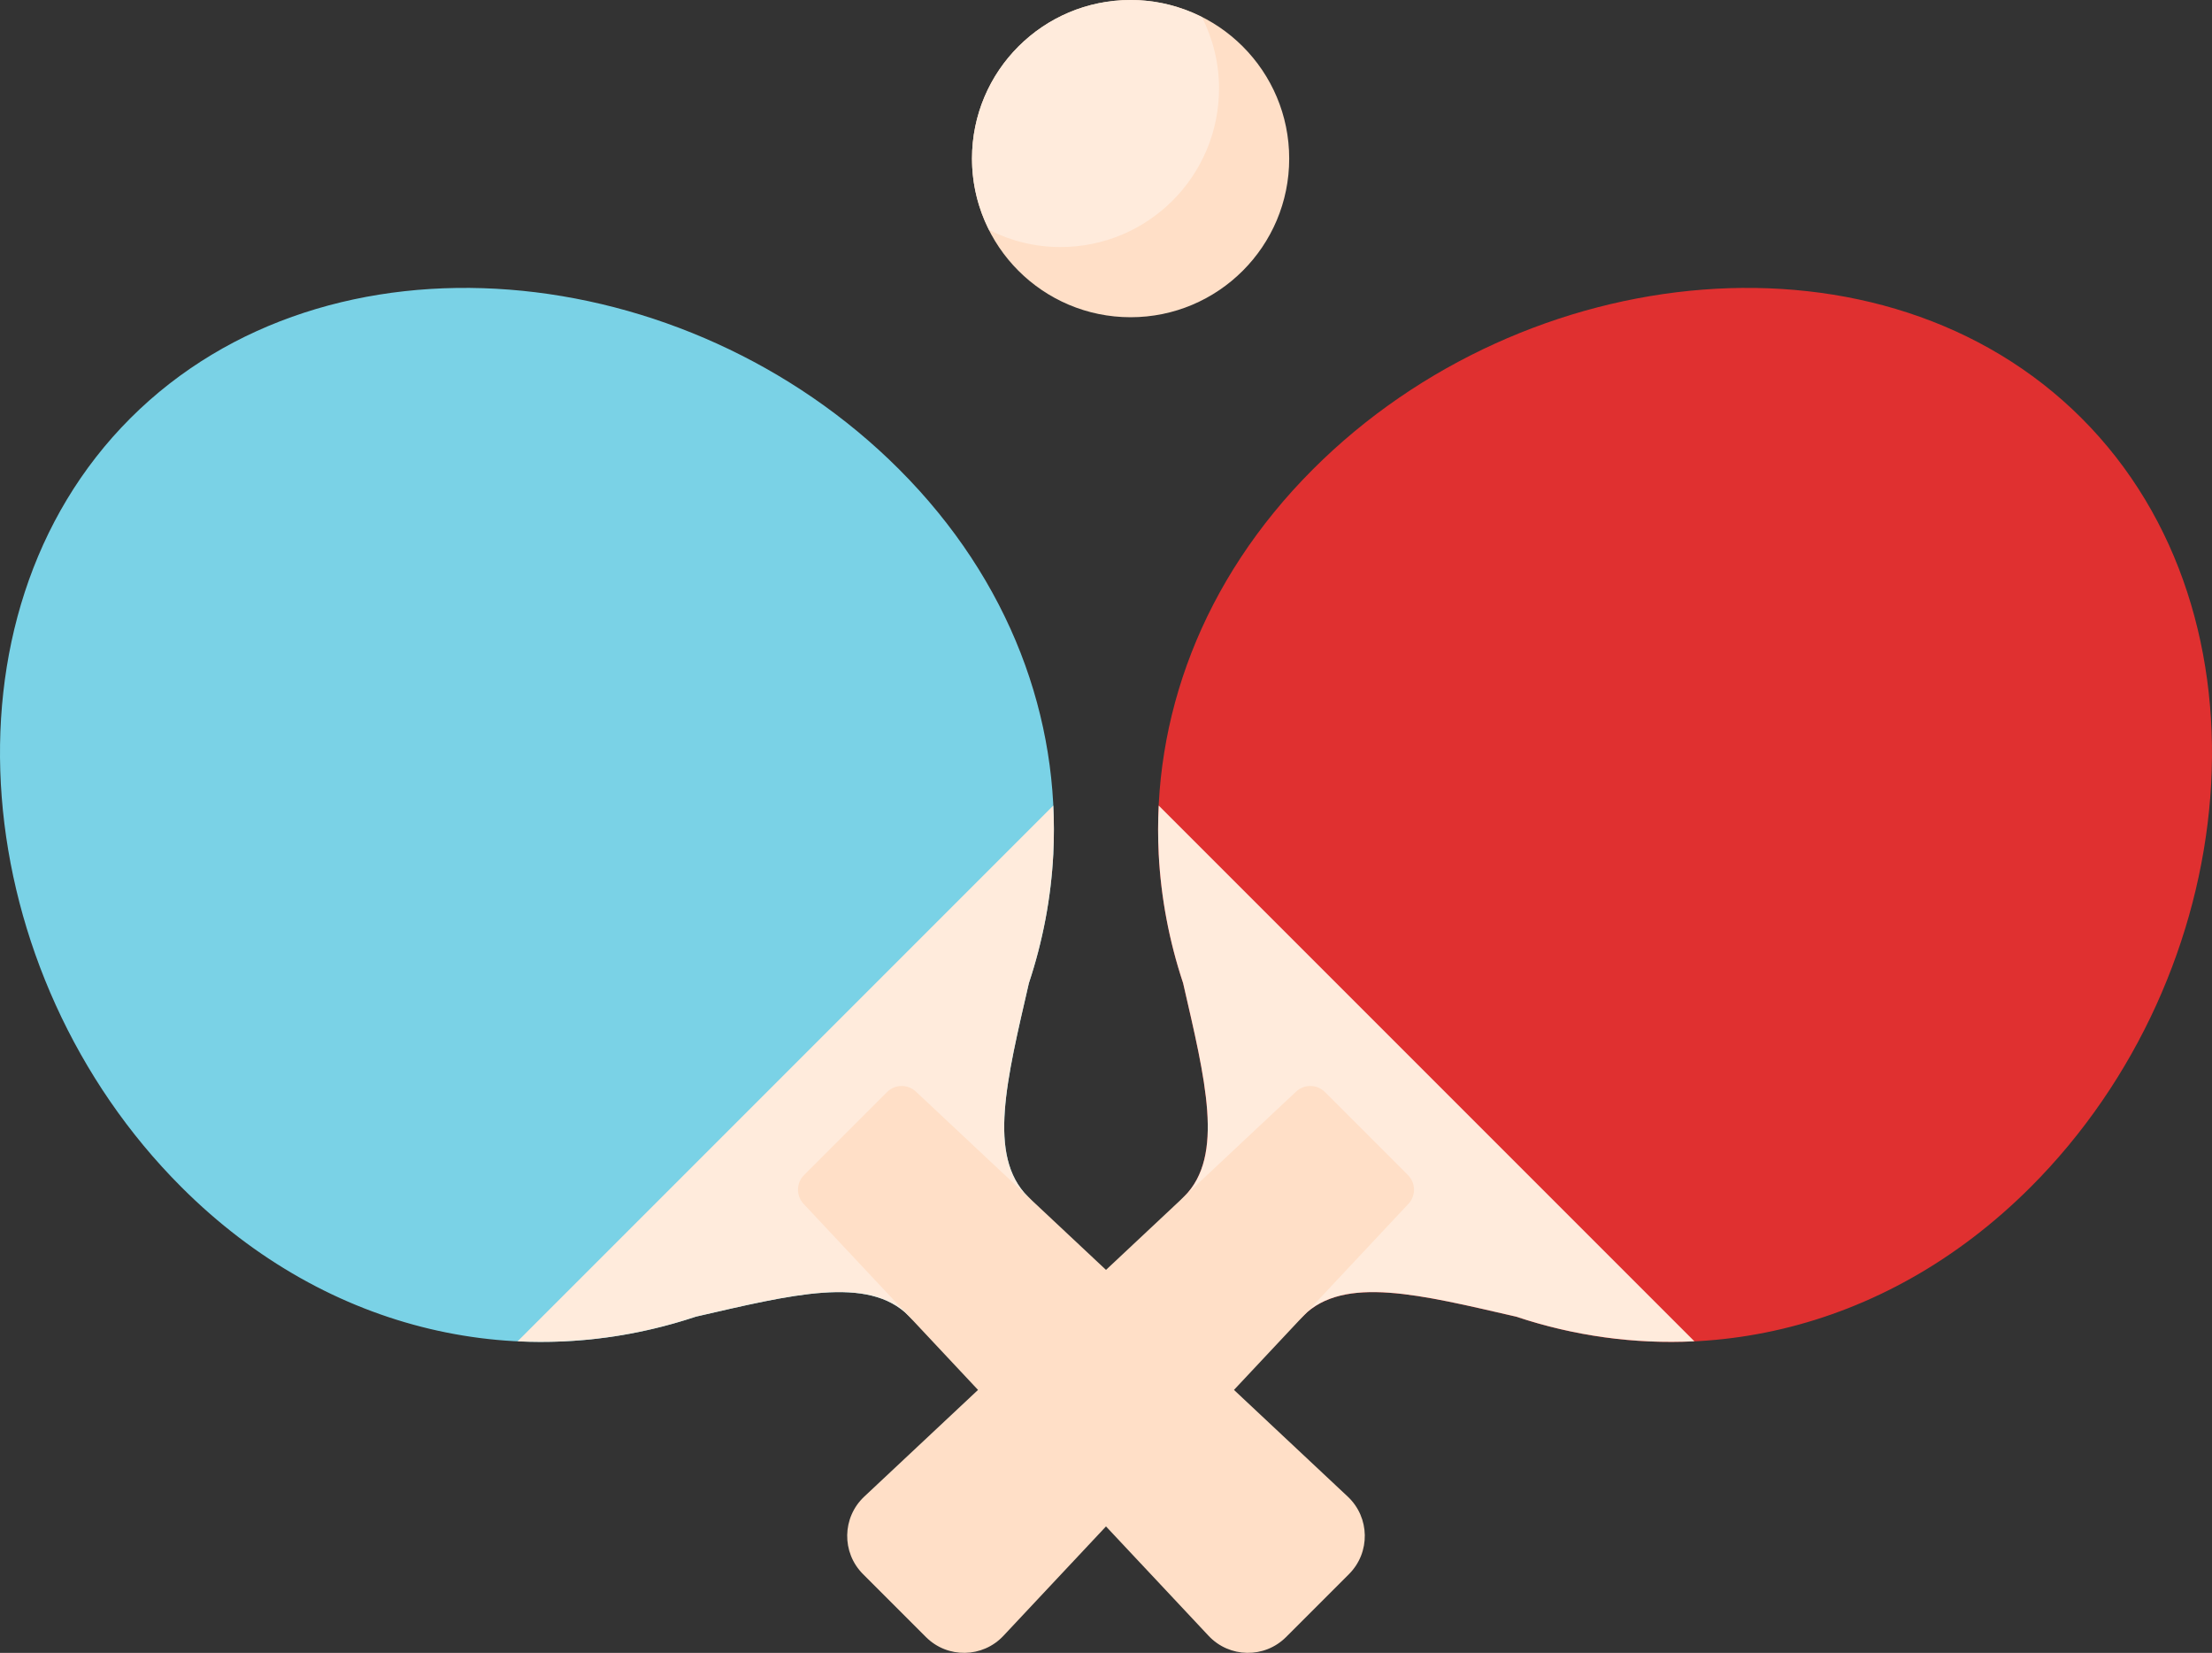 <svg xmlns="http://www.w3.org/2000/svg" x="0px" y="0px" viewBox="0 0 545.934 407.887" style="vertical-align: middle; max-width: 100%; width: 100%;" width="100%"><rect x="0" y="0" width="545.934" height="407.887" fill="#333333" stroke="none"/><g>
	<g>
		<g>
			<path d="M501.186,292.926c52.506-52.506,61.49-140.794,12.577-189.708     c-48.913-48.913-137.202-39.929-189.708,12.577c-27.569,27.569-39.768,61.653-38.079,94.892l-0.015-0.012     c0.006,0.051,0.014,0.101,0.02,0.152c0.56,10.77,2.587,21.444,6.019,31.783c5.433,23.722,10.32,42.617,0.253,52.685     c-8.141,8.141-0.744,16.561,7.11,22.296c5.735,7.855,14.155,15.252,22.296,7.11c10.046-10.046,28.885-5.2,52.537,0.219     C416.531,339.043,464.595,329.516,501.186,292.926z" fill="rgb(224,48,48)"></path>
		</g>
		<g>
			<path d="M285.98,198.795c-0.195,3.968-0.205,7.936-0.004,11.892l-0.015-0.012     c0.006,0.051,0.014,0.101,0.02,0.152c0.56,10.77,2.587,21.444,6.019,31.783c5.433,23.722,10.32,42.617,0.253,52.685     c-8.141,8.141-0.744,16.561,7.11,22.296c5.735,7.855,14.155,15.252,22.296,7.11c10.046-10.046,28.885-5.2,52.537,0.219     c14.233,4.748,29.115,6.81,43.99,6.081L285.98,198.795z" fill="rgb(255, 235, 220)"></path>
		</g>
		<g>
			<path d="M228.533,403.99l-15.542-15.542c-5.315-5.315-5.176-13.974,0.307-19.116l106.593-99.953     c2.012-1.886,5.157-1.836,7.107,0.114l20.489,20.489c1.95,1.95,2,5.095,0.114,7.107l-99.953,106.593     C242.507,409.166,233.848,409.305,228.533,403.99z" fill="rgb(255, 223, 199)"></path>
		</g>
	</g>
	<g>
		<g>
			<path d="M44.748,292.926c-52.506-52.506-61.49-140.794-12.577-189.708s137.202-39.929,189.708,12.577     c27.569,27.569,39.768,61.653,38.079,94.892l0.015-0.012c-0.006,0.051-0.014,0.101-0.02,0.152     c-0.56,10.77-2.587,21.444-6.019,31.783c-5.433,23.722-10.32,42.617-0.253,52.685c8.141,8.141,0.744,16.561-7.11,22.296     c-5.735,7.855-14.155,15.252-22.296,7.11c-10.046-10.046-28.885-5.2-52.537,0.219C129.402,339.043,81.339,329.516,44.748,292.926     z" fill="rgb(122, 210, 230)"></path>
		</g>
		<g>
			<path d="M259.954,198.795c0.195,3.968,0.205,7.936,0.004,11.892l0.015-0.012     c-0.006,0.051-0.014,0.101-0.02,0.152c-0.56,10.77-2.587,21.444-6.019,31.783c-5.433,23.722-10.32,42.617-0.253,52.685     c8.141,8.141,0.744,16.561-7.11,22.296c-5.735,7.855-14.155,15.252-22.296,7.11c-10.046-10.046-28.885-5.2-52.537,0.219     c-14.233,4.748-29.115,6.81-43.99,6.081L259.954,198.795z" fill="rgb(255, 235, 220)"></path>
		</g>
		<g>
			<path d="M317.401,403.99l15.542-15.542c5.315-5.315,5.176-13.974-0.307-19.116l-106.593-99.953     c-2.012-1.886-5.157-1.836-7.107,0.114l-20.489,20.489c-1.95,1.95-2,5.095-0.114,7.107l99.953,106.593     C303.427,409.166,312.086,409.305,317.401,403.99z" fill="rgb(255, 223, 199)"></path>
		</g>
	</g>
	<g>
		<g>
			<circle cx="279.039" cy="39.143" r="39.143" fill="rgb(255, 223, 199)"></circle>
		</g>
		<g>
			<path d="M239.895,39.143c0,6.341,1.542,12.31,4.218,17.607c5.298,2.676,11.267,4.218,17.607,4.218     c21.618,0,39.143-17.525,39.143-39.143c0-6.341-1.542-12.31-4.218-17.607C291.349,1.542,285.38,0,279.039,0     C257.421,0,239.895,17.525,239.895,39.143z" fill="rgb(255, 235, 220)"></path>
		</g>
	</g>
</g></svg>